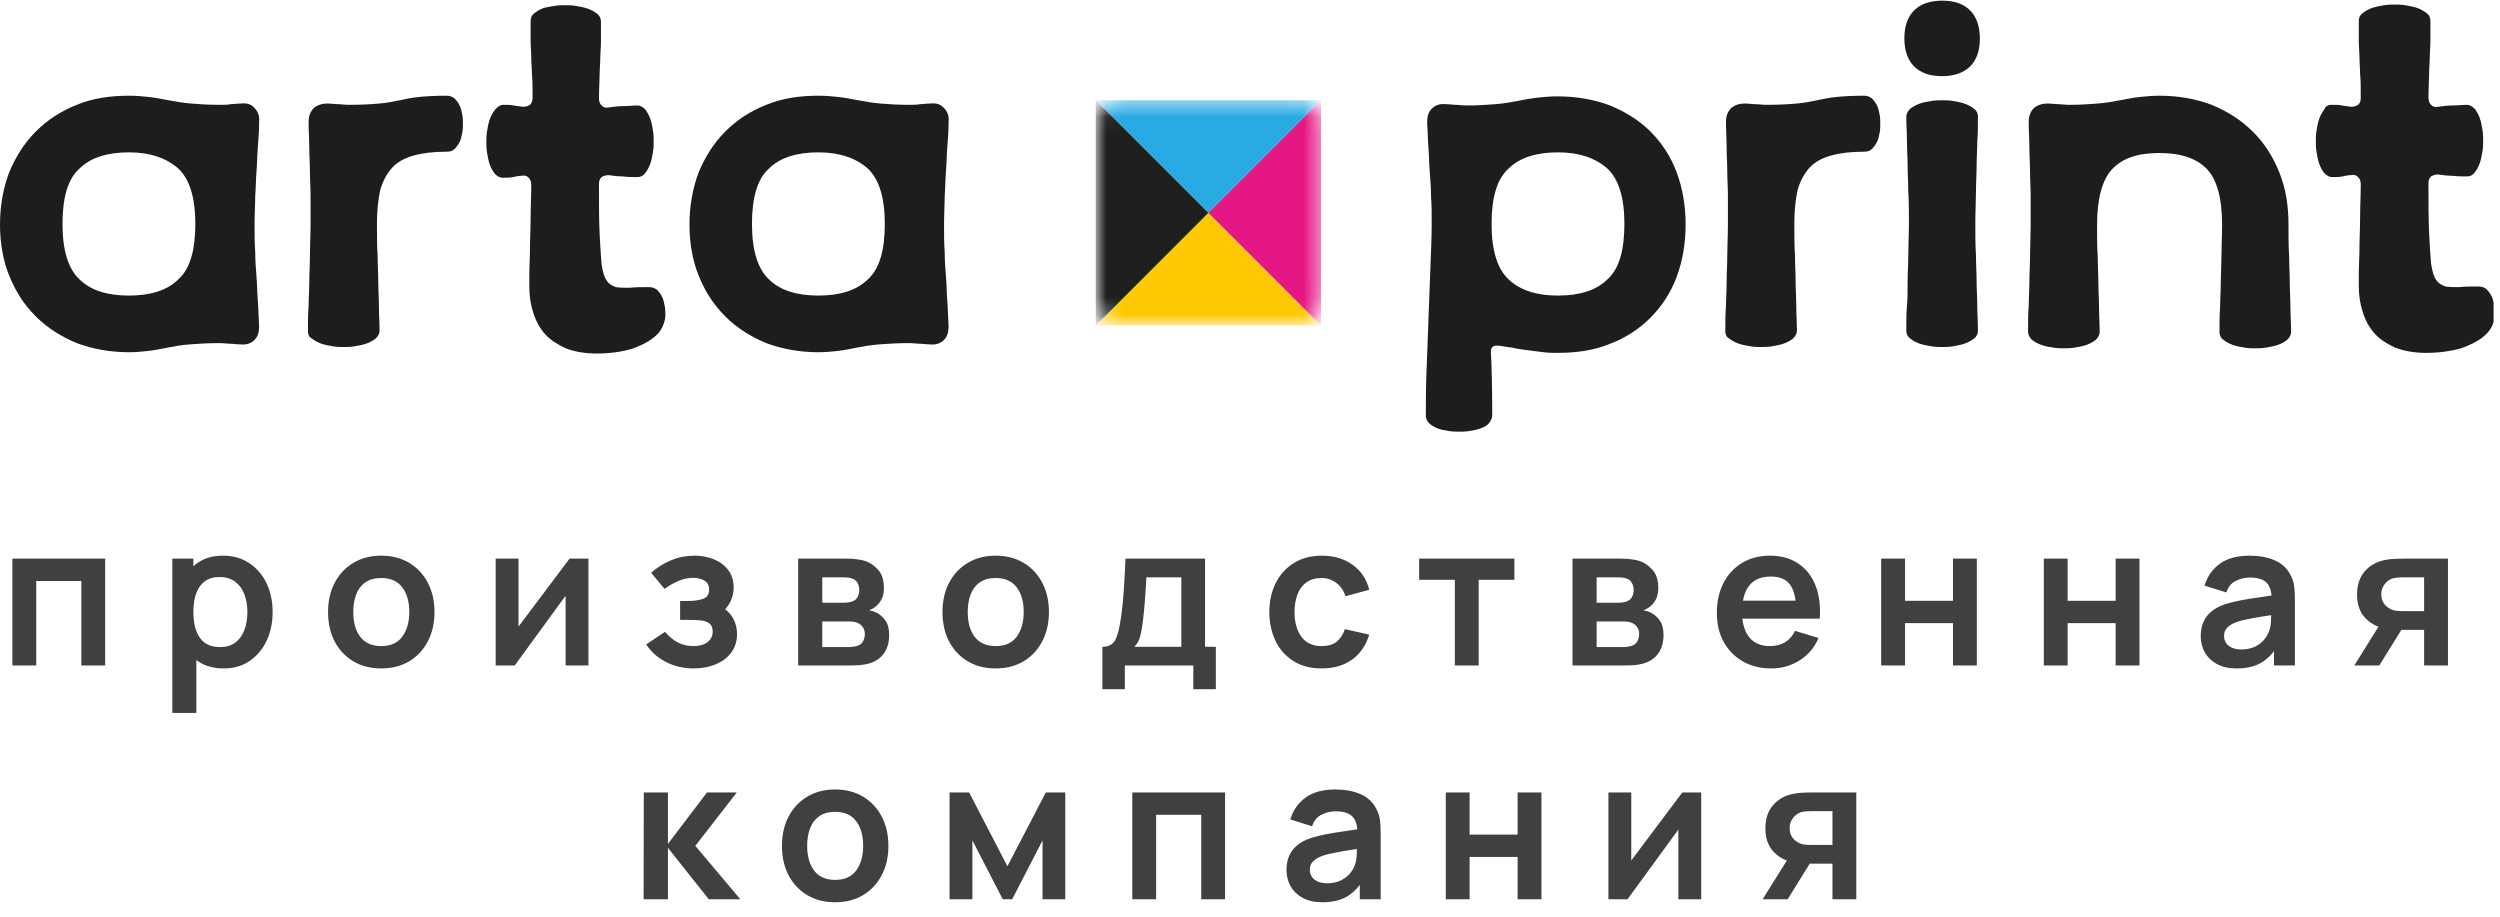 <?xml version="1.0" encoding="utf-8"?>
<svg width="139" height="51" viewBox="0 0 139 51" fill="none" xmlns="http://www.w3.org/2000/svg">
<path d="M0.688 37V31.06H5.847V37H4.522V32.303H2.014V37H0.688ZM12.446 37.165C11.867 37.165 11.381 37.028 10.989 36.752C10.596 36.477 10.301 36.103 10.103 35.63C9.905 35.154 9.806 34.62 9.806 34.03C9.806 33.432 9.905 32.897 10.103 32.424C10.301 31.951 10.591 31.579 10.972 31.308C11.357 31.032 11.832 30.895 12.397 30.895C12.958 30.895 13.444 31.032 13.854 31.308C14.268 31.579 14.589 31.951 14.817 32.424C15.044 32.893 15.158 33.429 15.158 34.03C15.158 34.624 15.046 35.157 14.822 35.63C14.598 36.103 14.283 36.477 13.876 36.752C13.469 37.028 12.992 37.165 12.446 37.165ZM9.581 39.64V31.06H10.752V35.229H10.917V39.64H9.581ZM12.243 35.977C12.587 35.977 12.871 35.891 13.095 35.718C13.319 35.546 13.484 35.313 13.59 35.02C13.7 34.723 13.755 34.393 13.755 34.03C13.755 33.671 13.7 33.344 13.59 33.051C13.48 32.754 13.31 32.519 13.079 32.347C12.848 32.171 12.554 32.083 12.199 32.083C11.861 32.083 11.586 32.166 11.374 32.331C11.161 32.492 11.003 32.719 10.901 33.013C10.802 33.302 10.752 33.641 10.752 34.03C10.752 34.415 10.802 34.754 10.901 35.047C11.003 35.341 11.163 35.57 11.379 35.735C11.599 35.896 11.887 35.977 12.243 35.977ZM21.194 37.165C20.599 37.165 20.081 37.031 19.637 36.764C19.193 36.496 18.849 36.127 18.603 35.658C18.361 35.185 18.24 34.642 18.24 34.03C18.24 33.407 18.365 32.86 18.614 32.391C18.863 31.922 19.21 31.555 19.654 31.291C20.097 31.027 20.61 30.895 21.194 30.895C21.791 30.895 22.312 31.029 22.756 31.297C23.199 31.564 23.544 31.934 23.79 32.407C24.035 32.877 24.158 33.418 24.158 34.03C24.158 34.646 24.033 35.191 23.784 35.663C23.538 36.133 23.194 36.501 22.75 36.769C22.306 37.033 21.788 37.165 21.194 37.165ZM21.194 35.922C21.721 35.922 22.114 35.746 22.37 35.394C22.627 35.042 22.756 34.587 22.756 34.03C22.756 33.454 22.625 32.996 22.365 32.655C22.105 32.31 21.714 32.138 21.194 32.138C20.838 32.138 20.544 32.219 20.314 32.38C20.086 32.538 19.918 32.76 19.808 33.045C19.698 33.328 19.642 33.656 19.642 34.03C19.642 34.606 19.773 35.066 20.033 35.41C20.297 35.752 20.684 35.922 21.194 35.922ZM32.718 31.06V37H31.447V33.123L28.62 37H27.559V31.06H28.829V34.839L31.667 31.06H32.718ZM38.574 37.165C38.01 37.165 37.494 37.046 37.029 36.807C36.563 36.569 36.196 36.243 35.929 35.828L36.974 35.13C37.186 35.383 37.423 35.579 37.683 35.718C37.944 35.854 38.233 35.922 38.552 35.922C38.886 35.922 39.148 35.849 39.339 35.702C39.529 35.555 39.625 35.359 39.625 35.114C39.625 34.897 39.56 34.745 39.432 34.657C39.304 34.565 39.135 34.51 38.926 34.492C38.717 34.474 38.493 34.465 38.255 34.465H37.815V33.414H38.25C38.583 33.414 38.862 33.376 39.086 33.298C39.313 33.221 39.427 33.051 39.427 32.787C39.427 32.549 39.339 32.38 39.163 32.281C38.987 32.178 38.781 32.127 38.547 32.127C38.261 32.127 37.978 32.188 37.7 32.309C37.421 32.429 37.172 32.576 36.952 32.748L36.204 31.846C36.534 31.553 36.902 31.322 37.309 31.154C37.716 30.981 38.151 30.895 38.613 30.895C38.994 30.895 39.35 30.961 39.68 31.093C40.013 31.225 40.281 31.423 40.483 31.687C40.688 31.951 40.791 32.277 40.791 32.666C40.791 32.945 40.73 33.207 40.609 33.453C40.492 33.698 40.303 33.931 40.043 34.151L40.026 33.722C40.228 33.806 40.398 33.924 40.538 34.074C40.681 34.224 40.789 34.4 40.862 34.602C40.939 34.804 40.978 35.018 40.978 35.245C40.978 35.66 40.868 36.01 40.648 36.296C40.428 36.582 40.134 36.798 39.768 36.945C39.405 37.092 39.007 37.165 38.574 37.165ZM44.377 37V31.06H47.077C47.272 31.06 47.453 31.071 47.622 31.093C47.79 31.115 47.935 31.142 48.056 31.175C48.342 31.26 48.595 31.425 48.815 31.671C49.035 31.913 49.145 32.248 49.145 32.677C49.145 32.93 49.105 33.139 49.024 33.304C48.944 33.465 48.837 33.601 48.705 33.711C48.643 33.762 48.579 33.806 48.513 33.843C48.447 33.88 48.381 33.909 48.315 33.931C48.458 33.953 48.593 33.995 48.722 34.057C48.923 34.157 49.092 34.303 49.228 34.498C49.367 34.692 49.437 34.965 49.437 35.317C49.437 35.717 49.34 36.054 49.145 36.329C48.955 36.6 48.674 36.789 48.304 36.895C48.168 36.932 48.012 36.96 47.836 36.978C47.66 36.993 47.481 37 47.297 37H44.377ZM45.719 35.977H47.204C47.281 35.977 47.365 35.97 47.457 35.955C47.548 35.94 47.631 35.92 47.704 35.895C47.836 35.847 47.932 35.763 47.99 35.642C48.053 35.52 48.084 35.394 48.084 35.262C48.084 35.082 48.038 34.939 47.946 34.833C47.858 34.723 47.752 34.65 47.627 34.613C47.554 34.584 47.473 34.567 47.385 34.563C47.301 34.556 47.231 34.553 47.176 34.553H45.719V35.977ZM45.719 33.513H46.819C46.932 33.513 47.042 33.508 47.149 33.496C47.259 33.482 47.35 33.458 47.424 33.425C47.545 33.377 47.633 33.297 47.688 33.183C47.746 33.069 47.776 32.943 47.776 32.803C47.776 32.657 47.743 32.525 47.677 32.407C47.614 32.286 47.514 32.206 47.374 32.166C47.283 32.129 47.171 32.109 47.039 32.105C46.91 32.101 46.828 32.099 46.791 32.099H45.719V33.513ZM55.356 37.165C54.762 37.165 54.243 37.031 53.799 36.764C53.356 36.496 53.011 36.127 52.765 35.658C52.523 35.185 52.402 34.642 52.402 34.03C52.402 33.407 52.527 32.86 52.776 32.391C53.026 31.922 53.372 31.555 53.816 31.291C54.26 31.027 54.773 30.895 55.356 30.895C55.953 30.895 56.474 31.029 56.918 31.297C57.361 31.564 57.706 31.934 57.952 32.407C58.197 32.877 58.32 33.418 58.32 34.03C58.32 34.646 58.196 35.191 57.946 35.663C57.701 36.133 57.356 36.501 56.912 36.769C56.469 37.033 55.95 37.165 55.356 37.165ZM55.356 35.922C55.884 35.922 56.276 35.746 56.533 35.394C56.789 35.042 56.918 34.587 56.918 34.03C56.918 33.454 56.788 32.996 56.527 32.655C56.267 32.31 55.877 32.138 55.356 32.138C55 32.138 54.707 32.219 54.476 32.38C54.248 32.538 54.08 32.76 53.97 33.045C53.86 33.328 53.805 33.656 53.805 34.03C53.805 34.606 53.935 35.066 54.195 35.41C54.459 35.752 54.846 35.922 55.356 35.922ZM61.292 38.32V35.961C61.615 35.961 61.844 35.85 61.98 35.63C62.115 35.41 62.223 35.029 62.304 34.486C62.355 34.164 62.398 33.823 62.431 33.464C62.464 33.104 62.491 32.725 62.513 32.325C62.539 31.925 62.561 31.504 62.579 31.06H67.001V35.961H67.601V38.32H66.347V37H62.541V38.32H61.292ZM63.069 35.961H65.681V32.099H63.74C63.729 32.319 63.716 32.545 63.701 32.776C63.686 33.003 63.67 33.231 63.652 33.458C63.633 33.685 63.613 33.904 63.591 34.112C63.573 34.318 63.551 34.508 63.525 34.684C63.485 34.992 63.435 35.245 63.377 35.444C63.318 35.642 63.215 35.814 63.069 35.961ZM73.483 37.165C72.871 37.165 72.349 37.029 71.916 36.758C71.483 36.483 71.151 36.109 70.92 35.636C70.693 35.163 70.578 34.628 70.574 34.03C70.578 33.421 70.697 32.882 70.931 32.413C71.17 31.94 71.507 31.57 71.943 31.302C72.38 31.031 72.898 30.895 73.5 30.895C74.174 30.895 74.745 31.066 75.21 31.407C75.68 31.744 75.986 32.206 76.129 32.792L74.809 33.15C74.706 32.831 74.536 32.584 74.297 32.407C74.059 32.228 73.788 32.138 73.483 32.138C73.139 32.138 72.855 32.221 72.631 32.386C72.407 32.547 72.242 32.77 72.136 33.056C72.029 33.343 71.976 33.667 71.976 34.03C71.976 34.595 72.103 35.051 72.356 35.4C72.609 35.748 72.985 35.922 73.483 35.922C73.835 35.922 74.112 35.841 74.314 35.68C74.519 35.519 74.673 35.286 74.776 34.981L76.129 35.284C75.945 35.889 75.625 36.355 75.166 36.681C74.708 37.004 74.147 37.165 73.483 37.165ZM80.889 37V32.237H78.904V31.06H84.2V32.237H82.215V37H80.889ZM87.431 37V31.06H90.132C90.326 31.06 90.508 31.071 90.677 31.093C90.845 31.115 90.99 31.142 91.111 31.175C91.397 31.26 91.65 31.425 91.87 31.671C92.09 31.913 92.2 32.248 92.2 32.677C92.2 32.93 92.16 33.139 92.079 33.304C91.998 33.465 91.892 33.601 91.76 33.711C91.698 33.762 91.633 33.806 91.567 33.843C91.501 33.88 91.436 33.909 91.37 33.931C91.513 33.953 91.648 33.995 91.776 34.057C91.978 34.157 92.147 34.303 92.282 34.498C92.422 34.692 92.492 34.965 92.492 35.317C92.492 35.717 92.394 36.054 92.2 36.329C92.009 36.6 91.729 36.789 91.359 36.895C91.223 36.932 91.067 36.96 90.891 36.978C90.715 36.993 90.535 37 90.352 37H87.431ZM88.773 35.977H90.258C90.335 35.977 90.42 35.97 90.511 35.955C90.603 35.94 90.686 35.92 90.759 35.895C90.891 35.847 90.986 35.763 91.045 35.642C91.107 35.52 91.138 35.394 91.138 35.262C91.138 35.082 91.093 34.939 91.001 34.833C90.913 34.723 90.807 34.65 90.682 34.613C90.609 34.584 90.528 34.567 90.44 34.563C90.356 34.556 90.286 34.553 90.231 34.553H88.773V35.977ZM88.773 33.513H89.874C89.987 33.513 90.097 33.508 90.204 33.496C90.314 33.482 90.405 33.458 90.478 33.425C90.6 33.377 90.688 33.297 90.743 33.183C90.801 33.069 90.831 32.943 90.831 32.803C90.831 32.657 90.797 32.525 90.731 32.407C90.669 32.286 90.568 32.206 90.429 32.166C90.337 32.129 90.225 32.109 90.094 32.105C89.965 32.101 89.883 32.099 89.846 32.099H88.773V33.513ZM98.487 37.165C97.886 37.165 97.358 37.035 96.903 36.775C96.449 36.514 96.093 36.153 95.837 35.691C95.584 35.229 95.457 34.697 95.457 34.096C95.457 33.447 95.582 32.884 95.831 32.407C96.08 31.927 96.427 31.555 96.871 31.291C97.314 31.027 97.828 30.895 98.41 30.895C99.026 30.895 99.549 31.04 99.978 31.329C100.411 31.616 100.731 32.021 100.94 32.545C101.149 33.069 101.228 33.687 101.177 34.398H99.862V33.914C99.859 33.269 99.745 32.798 99.522 32.501C99.298 32.204 98.946 32.056 98.466 32.056C97.923 32.056 97.519 32.224 97.255 32.562C96.992 32.895 96.859 33.385 96.859 34.03C96.859 34.631 96.992 35.097 97.255 35.427C97.519 35.757 97.904 35.922 98.41 35.922C98.737 35.922 99.017 35.85 99.252 35.708C99.49 35.561 99.674 35.35 99.802 35.075L101.111 35.471C100.884 36.006 100.532 36.422 100.055 36.719C99.582 37.017 99.059 37.165 98.487 37.165ZM96.442 34.398V33.398H100.528V34.398H96.442ZM104.593 37V31.06H105.919V33.403H108.586V31.06H109.912V37H108.586V34.646H105.919V37H104.593ZM113.636 37V31.06H114.961V33.403H117.629V31.06H118.954V37H117.629V34.646H114.961V37H113.636ZM124.351 37.165C123.922 37.165 123.559 37.084 123.262 36.923C122.965 36.758 122.739 36.54 122.585 36.269C122.435 35.997 122.36 35.698 122.36 35.372C122.36 35.086 122.407 34.829 122.503 34.602C122.598 34.371 122.745 34.173 122.943 34.008C123.141 33.839 123.397 33.702 123.713 33.596C123.951 33.519 124.23 33.449 124.549 33.386C124.871 33.324 125.22 33.267 125.594 33.216C125.971 33.161 126.366 33.102 126.776 33.04L126.303 33.309C126.307 32.899 126.215 32.596 126.028 32.402C125.841 32.208 125.526 32.111 125.082 32.111C124.815 32.111 124.556 32.173 124.307 32.297C124.057 32.422 123.883 32.637 123.784 32.941L122.574 32.562C122.721 32.059 123 31.656 123.41 31.352C123.825 31.047 124.382 30.895 125.082 30.895C125.61 30.895 126.074 30.981 126.474 31.154C126.877 31.326 127.176 31.608 127.37 32.001C127.477 32.209 127.541 32.424 127.563 32.644C127.585 32.86 127.596 33.097 127.596 33.353V37H126.435V35.713L126.628 35.922C126.36 36.351 126.047 36.666 125.687 36.868C125.332 37.066 124.886 37.165 124.351 37.165ZM124.615 36.109C124.915 36.109 125.172 36.056 125.385 35.95C125.597 35.843 125.766 35.713 125.891 35.559C126.019 35.405 126.105 35.26 126.149 35.124C126.219 34.956 126.257 34.763 126.265 34.547C126.276 34.327 126.281 34.149 126.281 34.014L126.688 34.135C126.289 34.197 125.946 34.252 125.66 34.3C125.374 34.347 125.128 34.393 124.923 34.437C124.717 34.477 124.536 34.523 124.378 34.575C124.224 34.63 124.094 34.694 123.988 34.767C123.881 34.84 123.799 34.925 123.74 35.02C123.685 35.115 123.658 35.227 123.658 35.355C123.658 35.502 123.694 35.632 123.768 35.746C123.841 35.856 123.947 35.944 124.087 36.01C124.23 36.076 124.406 36.109 124.615 36.109ZM134.781 37V35.02H133.719C133.583 35.02 133.413 35.016 133.208 35.009C133.006 35.002 132.817 34.983 132.641 34.954C132.183 34.87 131.803 34.67 131.503 34.355C131.202 34.035 131.052 33.603 131.052 33.056C131.052 32.521 131.195 32.09 131.481 31.764C131.767 31.438 132.139 31.229 132.597 31.137C132.788 31.097 132.984 31.075 133.186 31.071C133.391 31.064 133.561 31.06 133.697 31.06H136.106V37H134.781ZM130.898 37L132.317 34.728H133.697L132.289 37H130.898ZM133.582 33.98H134.781V32.099H133.582C133.512 32.099 133.428 32.103 133.329 32.111C133.23 32.118 133.131 32.134 133.032 32.16C132.925 32.193 132.824 32.25 132.729 32.331C132.634 32.411 132.555 32.512 132.493 32.633C132.43 32.754 132.399 32.892 132.399 33.045C132.399 33.276 132.465 33.469 132.597 33.623C132.733 33.773 132.89 33.874 133.07 33.925C133.158 33.947 133.248 33.962 133.34 33.969C133.435 33.977 133.516 33.98 133.582 33.98ZM35.784 50L35.795 44.06H37.137V46.92L39.31 44.06H40.965L38.661 47.03L41.163 50H39.409L37.137 47.14V50H35.784ZM46.43 50.165C45.836 50.165 45.317 50.031 44.874 49.764C44.43 49.496 44.085 49.127 43.84 48.658C43.598 48.185 43.477 47.642 43.477 47.03C43.477 46.407 43.601 45.86 43.851 45.391C44.1 44.922 44.447 44.555 44.89 44.291C45.334 44.027 45.847 43.895 46.43 43.895C47.028 43.895 47.548 44.029 47.992 44.297C48.436 44.564 48.781 44.934 49.026 45.407C49.272 45.877 49.395 46.418 49.395 47.03C49.395 47.646 49.27 48.191 49.021 48.663C48.775 49.133 48.43 49.501 47.987 49.769C47.543 50.033 47.024 50.165 46.43 50.165ZM46.43 48.922C46.958 48.922 47.35 48.746 47.607 48.394C47.864 48.042 47.992 47.587 47.992 47.03C47.992 46.454 47.862 45.996 47.602 45.655C47.341 45.31 46.951 45.138 46.43 45.138C46.075 45.138 45.781 45.219 45.55 45.38C45.323 45.538 45.154 45.76 45.044 46.045C44.934 46.328 44.879 46.656 44.879 47.03C44.879 47.606 45.009 48.066 45.27 48.41C45.534 48.752 45.92 48.922 46.43 48.922ZM52.795 50V44.06H53.884L56.013 48.163L58.147 44.06H59.23V50H57.965V46.727L56.277 50H55.754L54.066 46.727V50H52.795ZM62.955 50V44.06H68.114V50H66.789V45.303H64.281V50H62.955ZM73.52 50.165C73.091 50.165 72.728 50.084 72.431 49.923C72.134 49.758 71.908 49.54 71.754 49.269C71.604 48.997 71.529 48.698 71.529 48.372C71.529 48.086 71.576 47.829 71.672 47.602C71.767 47.371 71.914 47.173 72.112 47.008C72.31 46.839 72.566 46.702 72.882 46.596C73.12 46.519 73.399 46.449 73.718 46.386C74.04 46.324 74.389 46.267 74.763 46.216C75.14 46.161 75.535 46.102 75.945 46.04L75.472 46.309C75.476 45.899 75.384 45.596 75.197 45.402C75.01 45.208 74.695 45.111 74.251 45.111C73.984 45.111 73.725 45.173 73.476 45.297C73.226 45.422 73.052 45.637 72.953 45.941L71.743 45.562C71.89 45.059 72.169 44.656 72.579 44.352C72.994 44.047 73.551 43.895 74.251 43.895C74.779 43.895 75.243 43.981 75.643 44.154C76.046 44.326 76.345 44.608 76.539 45.001C76.646 45.209 76.71 45.424 76.732 45.644C76.754 45.86 76.765 46.097 76.765 46.353V50H75.604V48.713L75.797 48.922C75.529 49.351 75.216 49.666 74.856 49.868C74.501 50.066 74.055 50.165 73.52 50.165ZM73.784 49.109C74.084 49.109 74.341 49.056 74.554 48.95C74.766 48.843 74.935 48.713 75.06 48.559C75.188 48.405 75.274 48.26 75.318 48.124C75.388 47.956 75.426 47.763 75.434 47.547C75.445 47.327 75.45 47.149 75.45 47.014L75.857 47.135C75.458 47.197 75.115 47.252 74.829 47.3C74.543 47.347 74.297 47.393 74.092 47.437C73.886 47.477 73.705 47.523 73.547 47.575C73.393 47.63 73.263 47.694 73.157 47.767C73.05 47.84 72.968 47.925 72.909 48.02C72.854 48.115 72.827 48.227 72.827 48.355C72.827 48.502 72.863 48.632 72.937 48.746C73.01 48.856 73.116 48.944 73.256 49.01C73.399 49.076 73.575 49.109 73.784 49.109ZM80.386 50V44.06H81.711V46.403H84.379V44.06H85.704V50H84.379V47.646H81.711V50H80.386ZM94.587 44.06V50H93.317V46.123L90.49 50H89.428V44.06H90.699V47.839L93.537 44.06H94.587ZM101.885 50V48.02H100.823C100.688 48.02 100.517 48.016 100.312 48.009C100.11 48.002 99.921 47.983 99.745 47.954C99.287 47.87 98.907 47.67 98.607 47.355C98.306 47.035 98.156 46.603 98.156 46.056C98.156 45.521 98.299 45.09 98.585 44.764C98.871 44.438 99.243 44.229 99.701 44.137C99.892 44.097 100.088 44.075 100.29 44.071C100.495 44.064 100.666 44.06 100.801 44.06H103.21V50H101.885ZM98.002 50L99.421 47.728H100.801L99.393 50H98.002ZM100.686 46.98H101.885V45.099H100.686C100.616 45.099 100.532 45.103 100.433 45.111C100.334 45.118 100.235 45.134 100.136 45.16C100.029 45.193 99.929 45.25 99.833 45.331C99.738 45.411 99.659 45.512 99.597 45.633C99.534 45.754 99.503 45.892 99.503 46.045C99.503 46.276 99.569 46.469 99.701 46.623C99.837 46.773 99.995 46.874 100.174 46.925C100.262 46.947 100.352 46.962 100.444 46.969C100.539 46.977 100.62 46.98 100.686 46.98Z" fill="#404041"/>
<g clip-path="url(#clip0_169_234)">
<path d="M0 12.489C0 11.439 0.181 10.462 0.507 9.593C0.869 8.724 1.339 7.964 1.991 7.312C2.643 6.661 3.367 6.19 4.271 5.828C5.14 5.466 6.118 5.321 7.167 5.321C7.566 5.321 7.964 5.357 8.29 5.394C8.615 5.43 9.014 5.502 9.376 5.575C9.774 5.647 10.172 5.719 10.606 5.756C11.041 5.792 11.584 5.828 12.199 5.828C12.453 5.828 12.67 5.828 12.815 5.792C12.995 5.792 13.177 5.756 13.394 5.756C13.72 5.719 13.973 5.792 14.154 6.009C14.335 6.19 14.443 6.443 14.407 6.769C14.407 7.276 14.371 7.747 14.335 8.181C14.299 8.615 14.299 9.086 14.262 9.52C14.226 9.955 14.226 10.425 14.19 10.896C14.19 11.367 14.154 11.909 14.154 12.453C14.154 13.032 14.154 13.539 14.19 14.009C14.19 14.48 14.226 14.95 14.262 15.385C14.299 15.819 14.299 16.29 14.335 16.724C14.371 17.158 14.371 17.629 14.407 18.136C14.407 18.462 14.335 18.715 14.154 18.896C13.973 19.077 13.72 19.186 13.394 19.149C13.177 19.149 12.995 19.113 12.815 19.113C12.633 19.113 12.453 19.077 12.199 19.077C11.547 19.077 11.005 19.113 10.534 19.149C10.063 19.186 9.665 19.258 9.303 19.33C8.941 19.403 8.579 19.475 8.253 19.511C7.928 19.547 7.566 19.584 7.167 19.584C6.118 19.584 5.14 19.403 4.271 19.077C3.403 18.715 2.643 18.244 1.991 17.593C1.339 16.941 0.869 16.217 0.507 15.312C0.181 14.516 0 13.539 0 12.489ZM7.167 16.434C8.362 16.434 9.303 16.145 9.919 15.529C10.57 14.95 10.86 13.9 10.86 12.453C10.86 10.968 10.534 9.955 9.919 9.376C9.267 8.796 8.362 8.471 7.167 8.471C5.973 8.471 5.032 8.76 4.416 9.376C3.765 9.955 3.475 11.005 3.475 12.453C3.475 13.937 3.801 14.95 4.416 15.529C5.032 16.145 5.973 16.434 7.167 16.434Z" fill="#1D1D1B"/>
<path d="M17.122 18.425C17.122 17.919 17.122 17.448 17.158 17.05C17.158 16.615 17.195 16.181 17.195 15.71C17.195 15.24 17.231 14.769 17.231 14.226C17.231 13.72 17.267 13.104 17.267 12.453C17.267 11.873 17.267 11.367 17.267 10.896C17.267 10.425 17.231 9.955 17.231 9.52C17.231 9.086 17.195 8.615 17.195 8.181C17.195 7.747 17.158 7.276 17.158 6.769C17.158 6.443 17.267 6.19 17.448 6.009C17.665 5.828 17.919 5.756 18.208 5.756C18.425 5.756 18.606 5.792 18.787 5.792C18.968 5.792 19.149 5.828 19.403 5.828C20.127 5.828 20.706 5.792 21.104 5.756C21.502 5.719 21.9 5.647 22.226 5.575C22.552 5.502 22.914 5.43 23.276 5.394C23.638 5.357 24.181 5.321 24.832 5.321C24.977 5.321 25.122 5.357 25.267 5.466C25.375 5.575 25.484 5.719 25.556 5.864C25.629 6.009 25.665 6.19 25.701 6.371C25.738 6.552 25.738 6.733 25.738 6.878C25.738 7.023 25.738 7.204 25.701 7.385C25.665 7.566 25.629 7.747 25.556 7.891C25.484 8.036 25.375 8.181 25.267 8.29C25.158 8.398 25.014 8.434 24.832 8.434C24.108 8.434 23.493 8.507 22.986 8.652C22.48 8.796 22.081 9.014 21.792 9.339C21.502 9.665 21.285 10.063 21.14 10.57C21.032 11.077 20.959 11.692 20.959 12.416C20.959 13.068 20.959 13.647 20.995 14.19C20.995 14.697 21.032 15.204 21.032 15.674C21.032 16.145 21.068 16.579 21.068 17.014C21.068 17.448 21.104 17.919 21.104 18.389C21.104 18.534 21.032 18.679 20.887 18.824C20.742 18.932 20.561 19.041 20.344 19.113C20.127 19.186 19.909 19.222 19.692 19.258C19.475 19.294 19.258 19.294 19.113 19.294C18.968 19.294 18.751 19.294 18.534 19.258C18.317 19.222 18.099 19.186 17.882 19.113C17.665 19.041 17.484 18.932 17.339 18.824C17.195 18.751 17.122 18.606 17.122 18.425Z" fill="#1D1D1B"/>
<path d="M27.982 5.828C28.199 5.828 28.416 5.828 28.561 5.864C28.706 5.901 28.887 5.901 29.068 5.937C29.213 5.937 29.358 5.901 29.466 5.828C29.575 5.72 29.611 5.611 29.611 5.43C29.611 4.887 29.611 4.453 29.575 4.127C29.575 3.801 29.538 3.475 29.538 3.186C29.538 2.896 29.502 2.606 29.502 2.317C29.502 2.027 29.502 1.629 29.502 1.158C29.502 0.977 29.575 0.833 29.72 0.724C29.864 0.615 30.045 0.507 30.262 0.434C30.407 0.398 30.625 0.362 30.842 0.326C31.059 0.29 31.276 0.29 31.421 0.29C31.566 0.29 31.783 0.29 32 0.326C32.217 0.362 32.434 0.398 32.652 0.471C32.869 0.543 33.05 0.652 33.195 0.76C33.339 0.869 33.412 1.014 33.412 1.195C33.412 1.665 33.412 2.027 33.412 2.353C33.412 2.643 33.376 2.932 33.376 3.222C33.376 3.511 33.339 3.801 33.339 4.163C33.339 4.489 33.303 4.923 33.303 5.466C33.303 5.611 33.339 5.756 33.448 5.864C33.557 5.973 33.665 6.009 33.846 5.973C34.1 5.937 34.389 5.901 34.643 5.901C34.932 5.901 35.186 5.864 35.439 5.864C35.584 5.864 35.729 5.937 35.873 6.082C35.982 6.226 36.09 6.407 36.163 6.625C36.235 6.842 36.272 7.059 36.308 7.276C36.344 7.493 36.344 7.71 36.344 7.855C36.344 8 36.344 8.217 36.308 8.434C36.272 8.652 36.235 8.869 36.163 9.086C36.09 9.303 35.982 9.484 35.873 9.629C35.765 9.774 35.62 9.846 35.439 9.846C35.186 9.846 34.932 9.846 34.643 9.81C34.353 9.81 34.1 9.774 33.846 9.738C33.701 9.738 33.557 9.774 33.448 9.846C33.339 9.955 33.303 10.063 33.303 10.244C33.303 11.367 33.303 12.272 33.339 12.996C33.376 13.72 33.412 14.299 33.448 14.697C33.52 15.131 33.593 15.421 33.738 15.602C33.846 15.783 34.027 15.892 34.244 15.964C34.462 16 34.715 16 35.005 16C35.33 15.964 35.692 15.964 36.09 15.964C36.235 15.964 36.38 16 36.525 16.109C36.633 16.217 36.742 16.362 36.815 16.507C36.887 16.652 36.923 16.833 36.959 17.014C36.995 17.195 36.995 17.376 36.995 17.52C36.995 17.665 36.959 17.882 36.851 18.136C36.742 18.389 36.561 18.606 36.272 18.824C35.982 19.041 35.62 19.222 35.113 19.403C34.606 19.548 33.955 19.656 33.158 19.656C32.507 19.656 31.928 19.548 31.457 19.367C30.986 19.149 30.588 18.896 30.299 18.57C30.009 18.244 29.792 17.846 29.647 17.376C29.502 16.941 29.43 16.434 29.43 15.964C29.43 15.819 29.43 15.53 29.43 15.168C29.43 14.806 29.466 14.335 29.466 13.828C29.466 13.321 29.502 12.742 29.502 12.127C29.502 11.511 29.538 10.896 29.538 10.281C29.538 10.136 29.502 9.991 29.394 9.882C29.285 9.774 29.177 9.738 28.995 9.774C28.851 9.774 28.67 9.81 28.525 9.846C28.38 9.882 28.163 9.882 27.946 9.882C27.801 9.882 27.656 9.81 27.511 9.665C27.403 9.52 27.294 9.339 27.222 9.122C27.149 8.905 27.113 8.688 27.077 8.471C27.041 8.253 27.041 8.036 27.041 7.891C27.041 7.747 27.041 7.529 27.077 7.312C27.113 7.095 27.149 6.878 27.222 6.661C27.294 6.444 27.403 6.263 27.511 6.118C27.692 5.901 27.837 5.828 27.982 5.828Z" fill="#1D1D1B"/>
<path d="M38.335 12.489C38.335 11.439 38.516 10.462 38.842 9.593C39.204 8.724 39.674 7.964 40.326 7.312C40.977 6.661 41.702 6.19 42.606 5.828C43.475 5.466 44.453 5.321 45.502 5.321C45.901 5.321 46.299 5.357 46.625 5.394C46.95 5.43 47.349 5.502 47.711 5.575C48.109 5.647 48.507 5.719 48.941 5.756C49.376 5.792 49.919 5.828 50.534 5.828C50.788 5.828 51.005 5.828 51.149 5.792C51.33 5.792 51.511 5.756 51.729 5.756C52.054 5.719 52.308 5.792 52.489 6.009C52.67 6.19 52.778 6.443 52.742 6.769C52.742 7.276 52.706 7.747 52.67 8.181C52.634 8.615 52.634 9.086 52.597 9.52C52.561 9.955 52.561 10.425 52.525 10.896C52.525 11.367 52.489 11.909 52.489 12.453C52.489 13.032 52.489 13.539 52.525 14.009C52.525 14.48 52.561 14.95 52.597 15.385C52.634 15.819 52.634 16.29 52.67 16.724C52.706 17.158 52.706 17.629 52.742 18.136C52.742 18.462 52.67 18.715 52.489 18.896C52.308 19.077 52.054 19.186 51.729 19.149C51.511 19.149 51.33 19.113 51.149 19.113C50.968 19.113 50.788 19.077 50.534 19.077C49.883 19.077 49.34 19.113 48.869 19.149C48.398 19.186 48 19.258 47.638 19.33C47.276 19.403 46.914 19.475 46.588 19.511C46.263 19.547 45.901 19.584 45.502 19.584C44.453 19.584 43.475 19.403 42.606 19.077C41.738 18.715 40.977 18.244 40.326 17.593C39.674 16.941 39.204 16.217 38.842 15.312C38.516 14.516 38.335 13.539 38.335 12.489ZM45.502 16.434C46.697 16.434 47.638 16.145 48.254 15.529C48.905 14.95 49.195 13.9 49.195 12.453C49.195 10.968 48.869 9.955 48.254 9.376C47.602 8.796 46.697 8.471 45.502 8.471C44.308 8.471 43.367 8.76 42.751 9.376C42.1 9.955 41.81 11.005 41.81 12.453C41.81 13.937 42.136 14.95 42.751 15.529C43.367 16.145 44.308 16.434 45.502 16.434Z" fill="#1D1D1B"/>
<path d="M79.602 12.489C79.602 11.91 79.602 11.403 79.566 10.932C79.566 10.462 79.529 9.991 79.493 9.557C79.457 9.122 79.457 8.652 79.421 8.217C79.385 7.783 79.385 7.312 79.349 6.806C79.349 6.48 79.421 6.226 79.602 6.045C79.783 5.864 80.036 5.756 80.362 5.792C80.579 5.792 80.76 5.828 80.941 5.828C81.122 5.828 81.303 5.864 81.557 5.864C82.172 5.864 82.679 5.828 83.149 5.792C83.62 5.756 84.018 5.683 84.38 5.611C84.778 5.539 85.14 5.466 85.466 5.43C85.828 5.394 86.19 5.358 86.588 5.358C87.674 5.358 88.652 5.539 89.52 5.864C90.389 6.226 91.149 6.697 91.765 7.312C92.38 7.928 92.887 8.688 93.213 9.557C93.539 10.425 93.72 11.403 93.72 12.489C93.72 13.575 93.539 14.552 93.213 15.421C92.887 16.29 92.38 17.05 91.765 17.665C91.149 18.281 90.389 18.787 89.52 19.113C88.652 19.475 87.674 19.62 86.588 19.62C86.371 19.62 86.118 19.62 85.828 19.584C85.539 19.548 85.249 19.511 84.959 19.475C84.67 19.439 84.38 19.403 84.091 19.33C83.801 19.294 83.584 19.258 83.367 19.222C83.005 19.186 82.86 19.294 82.896 19.656C82.932 20.272 82.968 21.43 82.968 23.095C82.968 23.24 82.896 23.385 82.787 23.529C82.679 23.674 82.498 23.747 82.317 23.819C82.136 23.892 81.919 23.928 81.701 23.964C81.484 24 81.303 24 81.122 24C80.978 24 80.76 24 80.543 23.964C80.326 23.928 80.109 23.892 79.928 23.819C79.747 23.747 79.566 23.638 79.457 23.529C79.349 23.421 79.276 23.276 79.276 23.095C79.276 22.444 79.276 21.647 79.312 20.706C79.349 19.765 79.385 18.787 79.421 17.81C79.457 16.833 79.493 15.855 79.529 14.914C79.566 13.973 79.602 13.14 79.602 12.489ZM86.624 16.434C87.819 16.434 88.76 16.145 89.376 15.53C90.027 14.95 90.317 13.9 90.317 12.453C90.317 10.968 89.991 9.955 89.376 9.376C88.724 8.796 87.819 8.471 86.624 8.471C85.43 8.471 84.489 8.76 83.873 9.376C83.222 9.955 82.932 11.005 82.932 12.453C82.932 13.937 83.258 14.95 83.873 15.53C84.525 16.145 85.43 16.434 86.624 16.434Z" fill="#1D1D1B"/>
<path d="M95.927 18.425C95.927 17.919 95.927 17.448 95.964 17.05C95.964 16.615 96 16.181 96 15.71C96 15.24 96.036 14.769 96.036 14.226C96.036 13.72 96.072 13.104 96.072 12.453C96.072 11.873 96.072 11.367 96.072 10.896C96.072 10.425 96.036 9.955 96.036 9.52C96.036 9.086 96 8.615 96 8.181C96 7.747 95.964 7.276 95.964 6.769C95.964 6.443 96.072 6.19 96.253 6.009C96.471 5.828 96.724 5.756 97.013 5.756C97.231 5.756 97.412 5.792 97.593 5.792C97.774 5.792 97.955 5.828 98.208 5.828C98.932 5.828 99.511 5.792 99.909 5.756C100.308 5.719 100.706 5.647 101.032 5.575C101.357 5.502 101.719 5.43 102.081 5.394C102.443 5.357 102.986 5.321 103.638 5.321C103.783 5.321 103.927 5.357 104.072 5.466C104.181 5.575 104.289 5.719 104.362 5.864C104.434 6.009 104.47 6.19 104.507 6.371C104.543 6.552 104.543 6.733 104.543 6.878C104.543 7.023 104.543 7.204 104.507 7.385C104.47 7.566 104.434 7.747 104.362 7.891C104.289 8.036 104.181 8.181 104.072 8.29C103.964 8.398 103.819 8.434 103.638 8.434C102.914 8.434 102.299 8.507 101.792 8.652C101.285 8.796 100.887 9.014 100.597 9.339C100.308 9.665 100.09 10.063 99.946 10.57C99.837 11.077 99.765 11.692 99.765 12.416C99.765 13.068 99.765 13.647 99.801 14.19C99.801 14.697 99.837 15.204 99.837 15.674C99.837 16.145 99.873 16.579 99.873 17.014C99.873 17.448 99.909 17.919 99.909 18.389C99.909 18.534 99.837 18.679 99.692 18.824C99.547 18.932 99.366 19.041 99.149 19.113C98.932 19.186 98.715 19.222 98.498 19.258C98.28 19.294 98.063 19.294 97.918 19.294C97.774 19.294 97.556 19.294 97.339 19.258C97.122 19.222 96.905 19.186 96.688 19.113C96.471 19.041 96.29 18.932 96.145 18.824C96 18.751 95.927 18.606 95.927 18.425Z" fill="#1D1D1B"/>
<path d="M105.882 2.136C105.882 1.448 106.063 0.941 106.425 0.579C106.787 0.217 107.33 0.036 107.982 0.036C108.67 0.036 109.176 0.217 109.538 0.579C109.9 0.941 110.081 1.484 110.081 2.136C110.081 2.824 109.9 3.33 109.538 3.692C109.176 4.054 108.633 4.235 107.982 4.235C107.294 4.235 106.787 4.054 106.425 3.692C106.063 3.33 105.882 2.787 105.882 2.136ZM107.982 5.575C108.127 5.575 108.344 5.575 108.561 5.611C108.778 5.647 108.995 5.683 109.213 5.756C109.43 5.828 109.611 5.937 109.756 6.045C109.9 6.154 109.973 6.299 109.973 6.48C109.973 6.986 109.973 7.457 109.937 7.855C109.937 8.29 109.9 8.724 109.9 9.195C109.9 9.665 109.864 10.136 109.864 10.643C109.864 11.149 109.828 11.765 109.828 12.416C109.828 13.068 109.828 13.647 109.864 14.19C109.864 14.697 109.9 15.204 109.9 15.674C109.9 16.145 109.937 16.579 109.937 17.014C109.937 17.448 109.973 17.919 109.973 18.389C109.973 18.57 109.9 18.715 109.756 18.824C109.611 18.932 109.43 19.041 109.213 19.113C108.995 19.186 108.778 19.222 108.561 19.258C108.344 19.294 108.127 19.294 107.982 19.294C107.837 19.294 107.62 19.294 107.403 19.258C107.185 19.222 106.968 19.186 106.751 19.113C106.534 19.041 106.353 18.932 106.208 18.824C106.063 18.715 105.991 18.57 105.991 18.389C105.991 17.882 105.991 17.412 106.027 17.014C106.063 16.615 106.063 16.145 106.063 15.674C106.063 15.204 106.1 14.733 106.1 14.19C106.1 13.683 106.136 13.068 106.136 12.416C106.136 11.729 106.136 11.149 106.1 10.643C106.1 10.136 106.063 9.629 106.063 9.195C106.063 8.724 106.027 8.29 106.027 7.855C106.027 7.421 105.991 6.95 105.991 6.48C105.991 6.335 106.063 6.19 106.208 6.045C106.353 5.937 106.534 5.828 106.751 5.756C106.968 5.683 107.185 5.647 107.403 5.611C107.656 5.575 107.837 5.575 107.982 5.575Z" fill="#1D1D1B"/>
<path d="M112.76 18.425C112.76 17.919 112.76 17.448 112.796 17.05C112.796 16.615 112.833 16.181 112.833 15.71C112.833 15.24 112.869 14.769 112.869 14.226C112.869 13.72 112.905 13.104 112.905 12.453C112.905 11.873 112.905 11.367 112.905 10.896C112.905 10.425 112.869 9.955 112.869 9.52C112.869 9.086 112.833 8.615 112.833 8.181C112.833 7.747 112.796 7.276 112.796 6.769C112.796 6.443 112.905 6.19 113.086 6.009C113.303 5.828 113.557 5.756 113.846 5.756C114.063 5.756 114.244 5.792 114.425 5.792C114.606 5.792 114.787 5.828 115.041 5.828C115.656 5.828 116.163 5.792 116.634 5.756C117.104 5.719 117.502 5.647 117.864 5.575C118.263 5.502 118.625 5.43 118.95 5.394C119.312 5.357 119.674 5.321 120.072 5.321C121.122 5.321 122.1 5.502 122.968 5.828C123.837 6.19 124.597 6.661 125.249 7.312C125.901 7.964 126.371 8.688 126.733 9.593C127.095 10.498 127.24 11.439 127.24 12.489C127.24 13.14 127.24 13.72 127.276 14.262C127.276 14.769 127.312 15.276 127.312 15.747C127.312 16.217 127.348 16.652 127.348 17.086C127.348 17.52 127.385 17.991 127.385 18.462C127.385 18.606 127.312 18.751 127.167 18.896C127.023 19.005 126.842 19.113 126.625 19.186C126.407 19.258 126.19 19.294 125.973 19.33C125.756 19.366 125.539 19.366 125.394 19.366C125.249 19.366 125.032 19.366 124.815 19.33C124.597 19.294 124.38 19.258 124.163 19.186C123.946 19.113 123.765 19.005 123.62 18.896C123.475 18.787 123.403 18.643 123.403 18.462C123.403 17.955 123.403 17.484 123.439 17.086C123.439 16.652 123.475 16.217 123.475 15.747C123.475 15.276 123.511 14.806 123.511 14.262C123.511 13.756 123.548 13.14 123.548 12.489C123.548 11.005 123.258 9.991 122.715 9.412C122.172 8.833 121.303 8.507 120.072 8.507C118.842 8.507 118.009 8.796 117.43 9.412C116.887 9.991 116.597 11.041 116.597 12.489C116.597 13.14 116.597 13.72 116.634 14.262C116.634 14.769 116.67 15.276 116.67 15.747C116.67 16.217 116.706 16.652 116.706 17.086C116.706 17.52 116.742 17.991 116.742 18.462C116.742 18.606 116.67 18.751 116.525 18.896C116.38 19.005 116.199 19.113 115.982 19.186C115.765 19.258 115.548 19.294 115.33 19.33C115.113 19.366 114.896 19.366 114.751 19.366C114.606 19.366 114.389 19.366 114.172 19.33C113.955 19.294 113.738 19.258 113.52 19.186C113.303 19.113 113.122 19.005 112.977 18.896C112.833 18.751 112.76 18.606 112.76 18.425Z" fill="#1D1D1B"/>
<path d="M129.629 5.828C129.846 5.828 130.063 5.828 130.208 5.864C130.353 5.9 130.534 5.9 130.715 5.937C130.86 5.937 131.005 5.9 131.113 5.828C131.222 5.719 131.258 5.611 131.258 5.43C131.258 4.887 131.258 4.453 131.222 4.127C131.222 3.801 131.186 3.475 131.186 3.186C131.186 2.896 131.149 2.606 131.149 2.317C131.149 2.027 131.149 1.629 131.149 1.158C131.149 0.977 131.222 0.833 131.367 0.724C131.511 0.615 131.692 0.507 131.91 0.434C132.127 0.362 132.344 0.326 132.561 0.29C132.778 0.253 132.996 0.253 133.14 0.253C133.285 0.253 133.502 0.253 133.72 0.29C133.937 0.326 134.154 0.362 134.371 0.434C134.588 0.507 134.769 0.615 134.914 0.724C135.059 0.833 135.131 0.977 135.131 1.158C135.131 1.629 135.131 1.991 135.131 2.317C135.131 2.606 135.095 2.896 135.095 3.186C135.095 3.475 135.059 3.765 135.059 4.127C135.059 4.453 135.023 4.887 135.023 5.43C135.023 5.575 135.059 5.719 135.167 5.828C135.276 5.937 135.385 5.973 135.566 5.937C135.819 5.9 136.109 5.864 136.362 5.864C136.652 5.864 136.905 5.828 137.158 5.828C137.303 5.828 137.448 5.9 137.593 6.045C137.701 6.19 137.81 6.371 137.882 6.588C137.955 6.805 137.991 7.023 138.027 7.24C138.063 7.457 138.063 7.674 138.063 7.819C138.063 7.964 138.063 8.181 138.027 8.398C137.991 8.615 137.955 8.833 137.882 9.05C137.81 9.267 137.701 9.448 137.593 9.593C137.484 9.738 137.339 9.81 137.158 9.81C136.905 9.81 136.652 9.81 136.362 9.774C136.072 9.774 135.819 9.738 135.566 9.701C135.421 9.701 135.276 9.738 135.167 9.81C135.059 9.919 135.023 10.027 135.023 10.208C135.023 11.33 135.023 12.235 135.059 12.959C135.095 13.683 135.131 14.262 135.167 14.661C135.24 15.095 135.312 15.385 135.457 15.566C135.566 15.747 135.747 15.855 135.964 15.928C136.181 15.964 136.434 15.964 136.724 15.964C137.05 15.928 137.412 15.928 137.81 15.928C137.955 15.928 138.1 15.964 138.244 16.072C138.353 16.181 138.462 16.326 138.534 16.471C138.606 16.615 138.643 16.796 138.679 16.977C138.715 17.158 138.715 17.339 138.715 17.484C138.715 17.629 138.679 17.846 138.57 18.1C138.462 18.353 138.281 18.57 137.991 18.787C137.701 19.005 137.339 19.186 136.833 19.366C136.326 19.511 135.674 19.62 134.878 19.62C134.226 19.62 133.647 19.511 133.177 19.33C132.706 19.113 132.308 18.86 132.018 18.534C131.729 18.208 131.511 17.81 131.367 17.339C131.222 16.905 131.149 16.398 131.149 15.928C131.149 15.783 131.149 15.493 131.149 15.131C131.149 14.769 131.186 14.299 131.186 13.792C131.186 13.285 131.222 12.706 131.222 12.091C131.222 11.475 131.258 10.86 131.258 10.244C131.258 10.1 131.222 9.955 131.113 9.846C131.005 9.738 130.896 9.701 130.715 9.738C130.57 9.738 130.389 9.774 130.244 9.81C130.1 9.846 129.882 9.846 129.665 9.846C129.52 9.846 129.376 9.774 129.231 9.629C129.122 9.484 129.014 9.303 128.941 9.086C128.869 8.869 128.833 8.652 128.796 8.434C128.76 8.217 128.76 8 128.76 7.855C128.76 7.71 128.76 7.493 128.796 7.276C128.833 7.059 128.869 6.842 128.941 6.624C129.014 6.407 129.122 6.226 129.231 6.081C129.303 5.9 129.448 5.828 129.629 5.828Z" fill="#1D1D1B"/>
<mask id="mask0_169_234" style="mask-type:luminance" maskUnits="userSpaceOnUse" x="60" y="5" width="14" height="14">
<path d="M72.253 18.027H62.262C61.575 18.027 60.995 17.484 60.995 16.76V6.769C60.995 6.082 61.538 5.502 62.262 5.502H72.253C72.941 5.502 73.52 6.045 73.52 6.769V16.76C73.484 17.448 72.941 18.027 72.253 18.027Z" fill="white"/>
</mask>
<g mask="url(#mask0_169_234)">
<path d="M73.448 18.1H60.923L67.185 11.837L73.448 18.1Z" fill="#FEC900"/>
<path d="M60.923 5.575H73.448L67.185 11.837L60.923 5.575Z" fill="#28AAE2"/>
<path d="M73.448 5.575V18.1L67.185 11.837L73.448 5.575Z" fill="#E51785"/>
<path d="M60.923 18.1V5.575L67.185 11.837L60.923 18.1Z" fill="#1E1E1C"/>
</g>
</g>
<defs>
<clipPath id="clip0_169_234">
<rect width="138.643" height="24" fill="white"/>
</clipPath>
</defs>
</svg>
